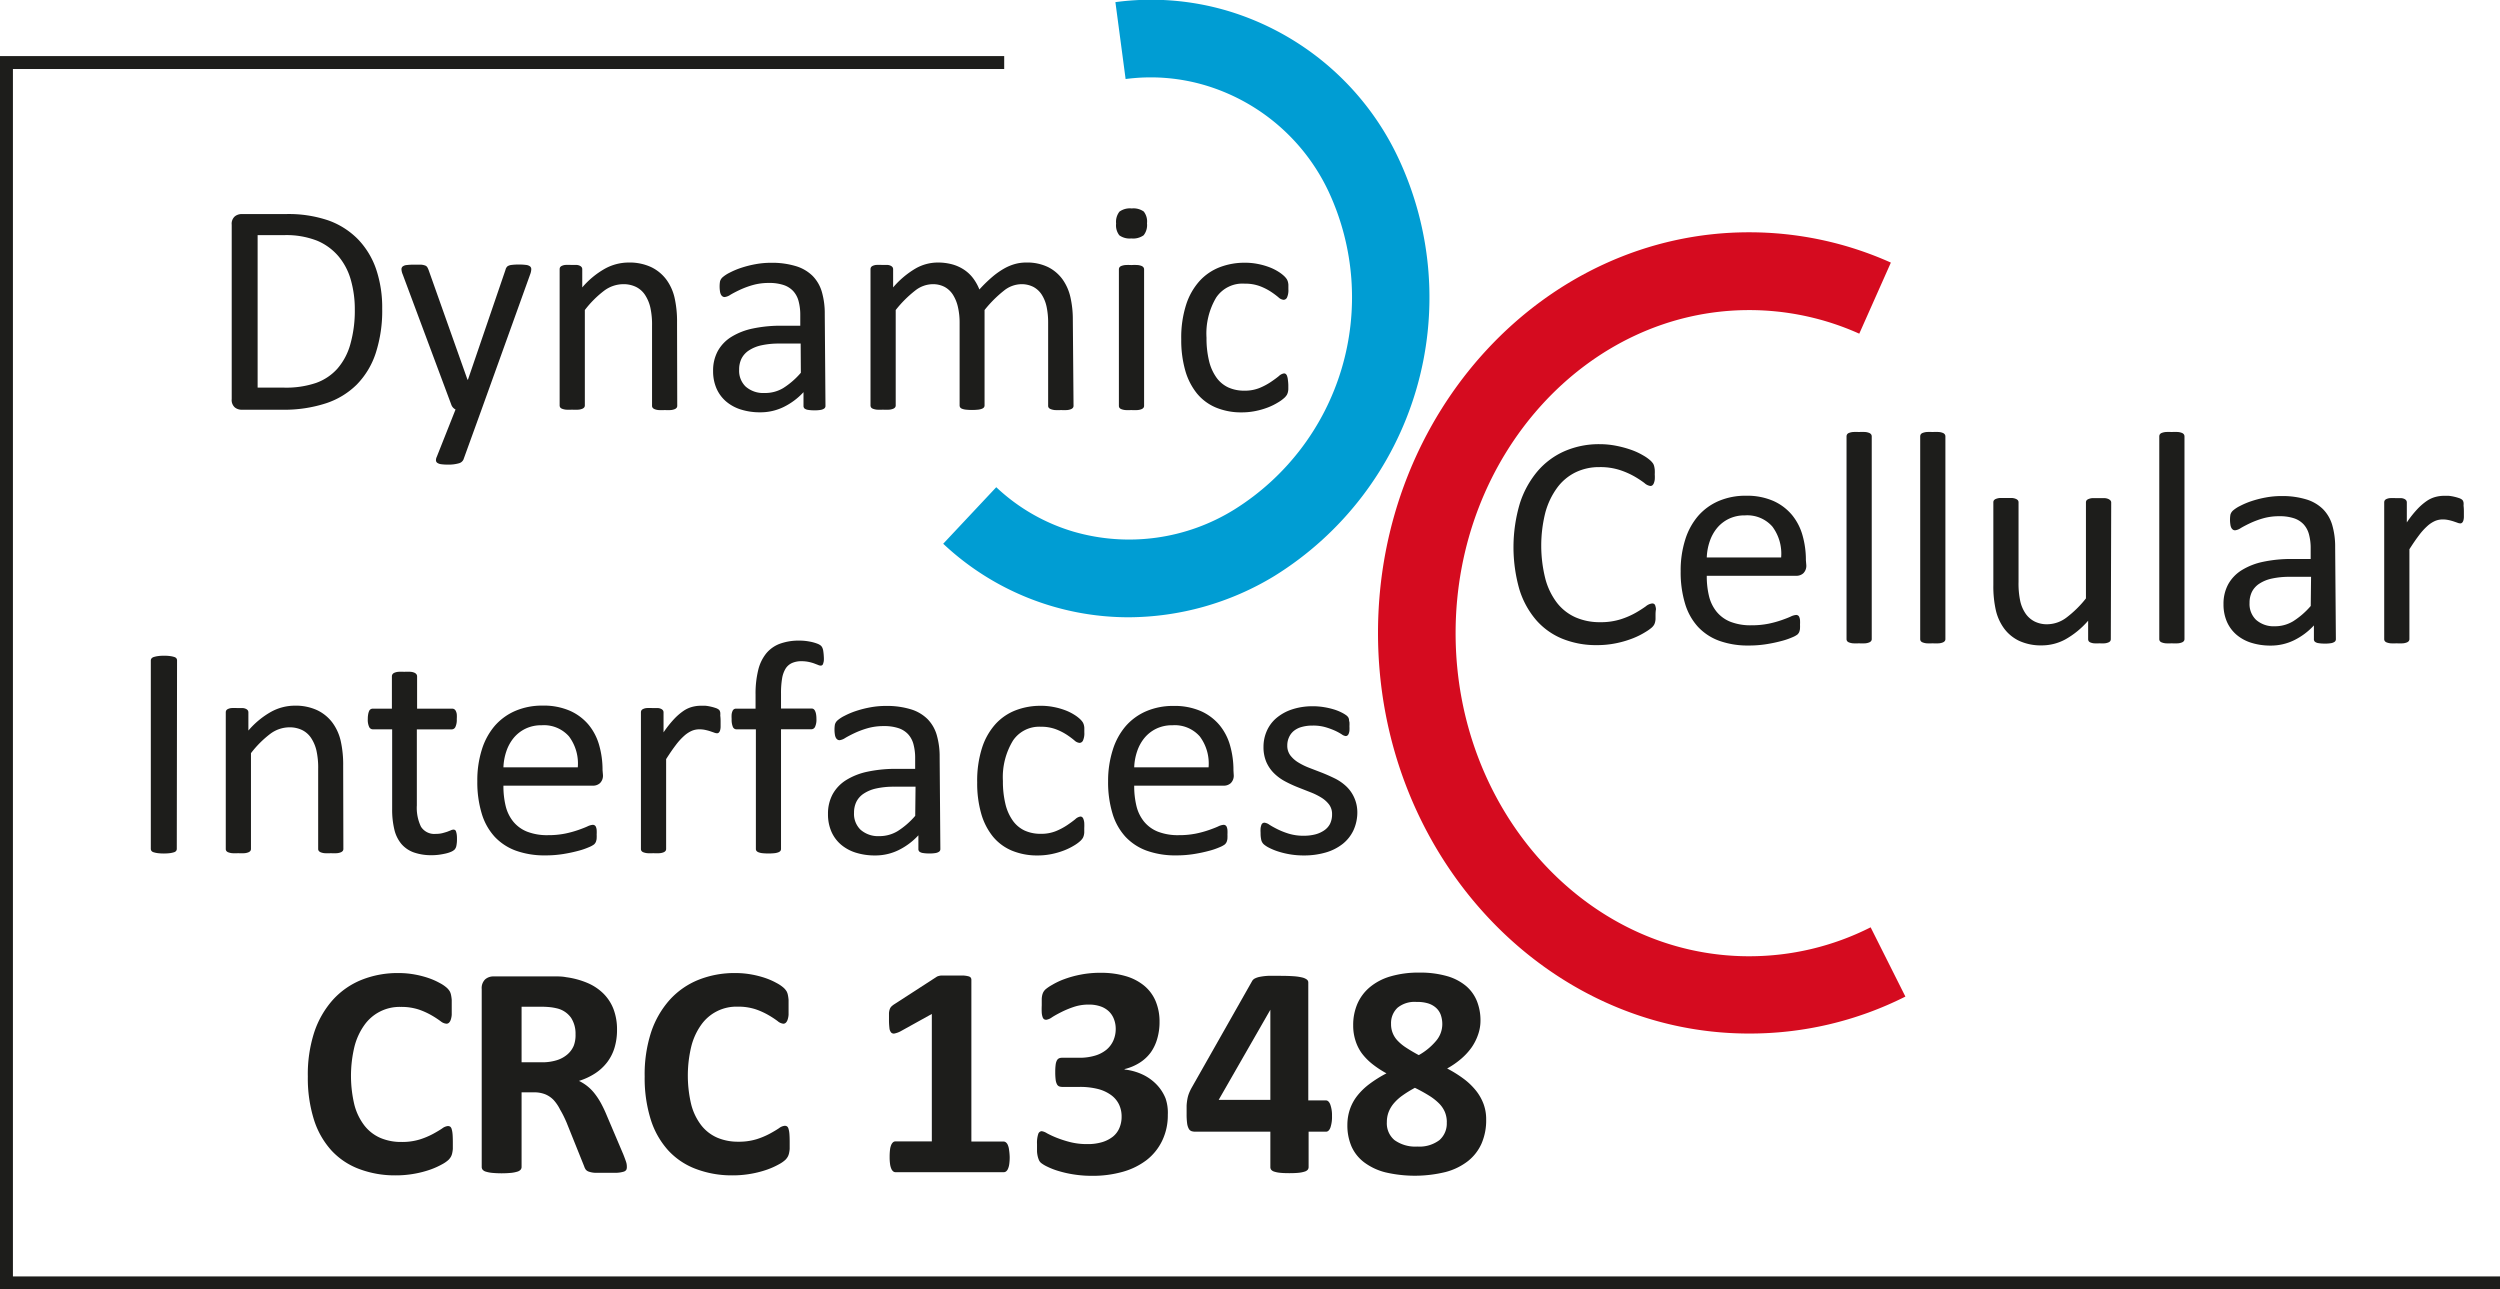 <?xml version="1.0" encoding="UTF-8"?>
<svg xmlns="http://www.w3.org/2000/svg" viewBox="0 0 386.9 199.54">
  <defs>
    <style>.cls-1{fill:#1d1d1b;}.cls-2{fill:#009dd3;}.cls-3{fill:#d50b1f;}</style>
  </defs>
  <title>Logo_CRC-1348</title>
  <g id="Ebene_6" data-name="Ebene 6">
    <path class="cls-1" d="M166.94,159.7a21.24,21.24,0,0,1-1,6.88,12.49,12.49,0,0,1-2.94,4.88,12.15,12.15,0,0,1-4.75,2.89,20.81,20.81,0,0,1-6.7,1h-6.42a1.66,1.66,0,0,1-1-.36,1.51,1.51,0,0,1-.48-1.28v-27a1.51,1.51,0,0,1,.48-1.28,1.66,1.66,0,0,1,1-.36H152a19.05,19.05,0,0,1,6.66,1,12.14,12.14,0,0,1,4.56,2.93,12.52,12.52,0,0,1,2.79,4.63A18.56,18.56,0,0,1,166.94,159.7Zm-4.24.16a16.53,16.53,0,0,0-.61-4.58,9.84,9.84,0,0,0-1.91-3.67,8.83,8.83,0,0,0-3.29-2.41,13,13,0,0,0-5.13-.87h-4.1v23.6h4.15a14.39,14.39,0,0,0,4.9-.73A8.08,8.08,0,0,0,160,169a9.69,9.69,0,0,0,2-3.76A19,19,0,0,0,162.7,159.86Z" transform="translate(-107.79 -111.94)"></path>
    <path class="cls-1" d="M182.32,175.31l-2.81,7.76a1.07,1.07,0,0,1-.71.57,5.69,5.69,0,0,1-1.75.2,6.63,6.63,0,0,1-1-.06,1.37,1.37,0,0,1-.57-.2.5.5,0,0,1-.22-.37,1.17,1.17,0,0,1,.12-.56l2.91-7.34a1.3,1.3,0,0,1-.66-.75l-7.52-20.16a2.35,2.35,0,0,1-.19-.77.56.56,0,0,1,.19-.45,1.17,1.17,0,0,1,.61-.22,8.55,8.55,0,0,1,1.13-.06q.7,0,1.1,0a2.29,2.29,0,0,1,.63.13.67.67,0,0,1,.34.27,3.18,3.18,0,0,1,.22.48l6,16.92h.07l5.81-17a1,1,0,0,1,.34-.57,1.54,1.54,0,0,1,.6-.19,8.46,8.46,0,0,1,1.15-.06,8.1,8.1,0,0,1,1.08.06,1.25,1.25,0,0,1,.62.22.55.55,0,0,1,.2.45,2.31,2.31,0,0,1-.14.7Z" transform="translate(-107.79 -111.94)"></path>
    <path class="cls-1" d="M212.6,174.72a.52.52,0,0,1-.09.32.74.74,0,0,1-.3.22,2.14,2.14,0,0,1-.59.14,7.77,7.77,0,0,1-.94,0,8,8,0,0,1-1,0,2.14,2.14,0,0,1-.59-.14.74.74,0,0,1-.3-.22.52.52,0,0,1-.09-.32V162.37a12.14,12.14,0,0,0-.28-2.91,6,6,0,0,0-.82-1.9,3.56,3.56,0,0,0-1.39-1.22,4.42,4.42,0,0,0-2-.42,5,5,0,0,0-2.91,1,15.74,15.74,0,0,0-3,3v14.74a.52.52,0,0,1-.09.32.74.74,0,0,1-.3.22,2.14,2.14,0,0,1-.59.14,8,8,0,0,1-1,0,7.77,7.77,0,0,1-.94,0,2.32,2.32,0,0,1-.6-.14.64.64,0,0,1-.3-.22.58.58,0,0,1-.08-.32V153.63a.65.65,0,0,1,.07-.32.62.62,0,0,1,.28-.23,1.59,1.59,0,0,1,.54-.14,8.5,8.5,0,0,1,.87,0q.52,0,.86,0a1.38,1.38,0,0,1,.53.14.74.74,0,0,1,.27.23.58.58,0,0,1,.08.32v2.79a13,13,0,0,1,3.55-2.92,7.64,7.64,0,0,1,3.57-.93,7.94,7.94,0,0,1,3.55.71,6.39,6.39,0,0,1,2.33,1.91,7.61,7.61,0,0,1,1.28,2.8,16.67,16.67,0,0,1,.39,3.86Z" transform="translate(-107.79 -111.94)"></path>
    <path class="cls-1" d="M235.54,174.74a.49.49,0,0,1-.19.42,1.32,1.32,0,0,1-.52.21,4.91,4.91,0,0,1-1,.07,5.34,5.34,0,0,1-1-.07,1.15,1.15,0,0,1-.53-.21.53.53,0,0,1-.16-.42v-2.11a10.41,10.41,0,0,1-3.08,2.3,8.17,8.17,0,0,1-3.6.82,9.8,9.8,0,0,1-3-.43,6.52,6.52,0,0,1-2.3-1.25,5.62,5.62,0,0,1-1.48-2,6.67,6.67,0,0,1-.53-2.72,6.29,6.29,0,0,1,.73-3.09,6,6,0,0,1,2.09-2.18,10.25,10.25,0,0,1,3.33-1.3,20.67,20.67,0,0,1,4.43-.43h2.91v-1.64a8.16,8.16,0,0,0-.26-2.16,3.69,3.69,0,0,0-.83-1.56,3.57,3.57,0,0,0-1.49-.94,6.94,6.94,0,0,0-2.25-.32,9,9,0,0,0-2.57.34,13.72,13.72,0,0,0-2,.75q-.86.41-1.43.75a2,2,0,0,1-.86.34.58.58,0,0,1-.33-.09.8.8,0,0,1-.25-.28,1.45,1.45,0,0,1-.15-.48,4.9,4.9,0,0,1,0-1.57,1.34,1.34,0,0,1,.4-.64,5.1,5.1,0,0,1,1.09-.71,12,12,0,0,1,1.78-.75,16.17,16.17,0,0,1,2.2-.56,13.15,13.15,0,0,1,2.41-.22,12.66,12.66,0,0,1,3.87.52,6.26,6.26,0,0,1,2.58,1.51,5.86,5.86,0,0,1,1.43,2.47,12,12,0,0,1,.45,3.45Zm-3.84-9.63h-3.3a12.46,12.46,0,0,0-2.77.27,5.7,5.7,0,0,0-1.95.8,3.3,3.3,0,0,0-1.14,1.27,3.8,3.8,0,0,0-.36,1.7,3.4,3.4,0,0,0,1,2.61,4.11,4.11,0,0,0,2.92,1A5.43,5.43,0,0,0,229,172a12.17,12.17,0,0,0,2.73-2.37Z" transform="translate(-107.79 -111.94)"></path>
    <path class="cls-1" d="M273.93,174.72a.52.52,0,0,1-.09.32.74.74,0,0,1-.3.22,2.14,2.14,0,0,1-.59.14,7.77,7.77,0,0,1-.94,0,8,8,0,0,1-1,0,2.32,2.32,0,0,1-.6-.14.73.73,0,0,1-.32-.22.52.52,0,0,1-.09-.32V161.9a11.73,11.73,0,0,0-.23-2.44,5.61,5.61,0,0,0-.75-1.9,3.5,3.5,0,0,0-1.31-1.22,4,4,0,0,0-1.87-.42,4.41,4.41,0,0,0-2.68,1,18.53,18.53,0,0,0-3,3v14.74a.52.52,0,0,1-.09.32.73.73,0,0,1-.32.22,2.32,2.32,0,0,1-.6.14,9.28,9.28,0,0,1-1.86,0,2.35,2.35,0,0,1-.61-.14.64.64,0,0,1-.3-.22.58.58,0,0,1-.08-.32V161.9a10.71,10.71,0,0,0-.26-2.44,6,6,0,0,0-.77-1.9,3.53,3.53,0,0,0-1.3-1.22,3.88,3.88,0,0,0-1.86-.42,4.46,4.46,0,0,0-2.7,1,17.61,17.61,0,0,0-3,3v14.74a.52.52,0,0,1-.09.32.74.74,0,0,1-.3.22,2.14,2.14,0,0,1-.59.14,8,8,0,0,1-1,0,7.77,7.77,0,0,1-.94,0,2.32,2.32,0,0,1-.6-.14.64.64,0,0,1-.3-.22.58.58,0,0,1-.08-.32V153.63a.65.65,0,0,1,.07-.32.62.62,0,0,1,.28-.23,1.59,1.59,0,0,1,.54-.14,8.5,8.5,0,0,1,.87,0q.52,0,.86,0a1.38,1.38,0,0,1,.53.14.74.74,0,0,1,.27.23.58.58,0,0,1,.08.32v2.79a13.7,13.7,0,0,1,3.46-2.92,6.94,6.94,0,0,1,3.39-.93,8.4,8.4,0,0,1,2.36.3,6.33,6.33,0,0,1,1.84.86,5.71,5.71,0,0,1,1.36,1.31,7.59,7.59,0,0,1,.94,1.7,21.76,21.76,0,0,1,2-1.95,12,12,0,0,1,1.83-1.29,7.47,7.47,0,0,1,1.71-.71,6.46,6.46,0,0,1,1.68-.22,7.4,7.4,0,0,1,3.42.71,6.2,6.2,0,0,1,2.24,1.91,7.66,7.66,0,0,1,1.22,2.8,15.31,15.31,0,0,1,.36,3.39Z" transform="translate(-107.79 -111.94)"></path>
    <path class="cls-1" d="M285.3,146.5a2.55,2.55,0,0,1-.52,1.85,2.77,2.77,0,0,1-1.9.49,2.73,2.73,0,0,1-1.86-.48,2.5,2.5,0,0,1-.5-1.82,2.55,2.55,0,0,1,.52-1.85,2.77,2.77,0,0,1,1.9-.49,2.73,2.73,0,0,1,1.86.48A2.5,2.5,0,0,1,285.3,146.5Zm-.45,28.22a.52.52,0,0,1-.09.32.74.74,0,0,1-.3.22,2.14,2.14,0,0,1-.59.14,8,8,0,0,1-1,0,7.77,7.77,0,0,1-.94,0,2.32,2.32,0,0,1-.6-.14.64.64,0,0,1-.3-.22.58.58,0,0,1-.08-.32V153.63a.59.59,0,0,1,.08-.3.61.61,0,0,1,.3-.23,2.32,2.32,0,0,1,.6-.14,7.77,7.77,0,0,1,.94,0,8,8,0,0,1,1,0,2.14,2.14,0,0,1,.59.14.69.69,0,0,1,.3.23.54.54,0,0,1,.09.3Z" transform="translate(-107.79 -111.94)"></path>
    <path class="cls-1" d="M307.17,171.51q0,.4,0,.69a2.47,2.47,0,0,1-.08.49,1.83,1.83,0,0,1-.14.35,2.3,2.3,0,0,1-.37.45,5.78,5.78,0,0,1-1,.73A9.61,9.61,0,0,1,304,175a11.91,11.91,0,0,1-1.91.55,10.62,10.62,0,0,1-2.13.21,10.19,10.19,0,0,1-4-.75,7.61,7.61,0,0,1-2.94-2.19,10,10,0,0,1-1.8-3.54,17.09,17.09,0,0,1-.62-4.84,16.69,16.69,0,0,1,.76-5.36,10.1,10.1,0,0,1,2.09-3.67,8.24,8.24,0,0,1,3.12-2.12,10.69,10.69,0,0,1,3.88-.69,10.08,10.08,0,0,1,2,.19,10.69,10.69,0,0,1,1.75.49,7.74,7.74,0,0,1,1.42.7,5.64,5.64,0,0,1,.9.68,3,3,0,0,1,.39.45,1.61,1.61,0,0,1,.18.39,2.31,2.31,0,0,1,.09.5q0,.28,0,.7a2.75,2.75,0,0,1-.21,1.28.61.61,0,0,1-.52.36,1.34,1.34,0,0,1-.81-.39,12.9,12.9,0,0,0-1.16-.86,8.82,8.82,0,0,0-1.7-.86,6.5,6.5,0,0,0-2.36-.39A4.89,4.89,0,0,0,296,158a10.88,10.88,0,0,0-1.49,6.22,14.73,14.73,0,0,0,.39,3.57,7.39,7.39,0,0,0,1.14,2.57,4.69,4.69,0,0,0,1.84,1.54,5.89,5.89,0,0,0,2.5.5,6,6,0,0,0,2.34-.42,9.83,9.83,0,0,0,1.75-.93q.74-.5,1.24-.91a1.47,1.47,0,0,1,.79-.41.44.44,0,0,1,.28.09.71.71,0,0,1,.2.32,2.35,2.35,0,0,1,.12.56A8,8,0,0,1,307.17,171.51Z" transform="translate(-107.79 -111.94)"></path>
    <path class="cls-1" d="M135.15,243.28a.58.58,0,0,1-.09.33.63.63,0,0,1-.33.22,3.55,3.55,0,0,1-.62.14,8,8,0,0,1-1.93,0,3.55,3.55,0,0,1-.63-.14.63.63,0,0,1-.33-.22.58.58,0,0,1-.09-.33V214.17a.53.53,0,0,1,.11-.33.7.7,0,0,1,.35-.22,3.9,3.9,0,0,1,.63-.14,6.29,6.29,0,0,1,.93-.06,6.68,6.68,0,0,1,1,.06,3.55,3.55,0,0,1,.62.14.63.63,0,0,1,.33.22.58.58,0,0,1,.09.33Z" transform="translate(-107.79 -111.94)"></path>
    <path class="cls-1" d="M160.93,243.3a.52.52,0,0,1-.09.32.74.74,0,0,1-.3.22,2.14,2.14,0,0,1-.59.14,7.77,7.77,0,0,1-.94,0,8,8,0,0,1-1,0,2.14,2.14,0,0,1-.59-.14.74.74,0,0,1-.3-.22.52.52,0,0,1-.09-.32V230.95a12.14,12.14,0,0,0-.28-2.91,6,6,0,0,0-.82-1.9,3.56,3.56,0,0,0-1.39-1.22,4.42,4.42,0,0,0-2-.42,5,5,0,0,0-2.91,1,15.74,15.74,0,0,0-3,3V243.3a.52.52,0,0,1-.09.32.74.74,0,0,1-.3.22,2.14,2.14,0,0,1-.59.14,8,8,0,0,1-1,0,7.77,7.77,0,0,1-.94,0,2.32,2.32,0,0,1-.6-.14.64.64,0,0,1-.3-.22.58.58,0,0,1-.08-.32V222.21a.65.65,0,0,1,.07-.32.62.62,0,0,1,.28-.23,1.59,1.59,0,0,1,.54-.14,8.5,8.5,0,0,1,.87,0q.52,0,.86,0a1.38,1.38,0,0,1,.53.14.74.74,0,0,1,.27.23.58.58,0,0,1,.08.32V225a13,13,0,0,1,3.55-2.92,7.64,7.64,0,0,1,3.57-.93,7.94,7.94,0,0,1,3.55.71,6.39,6.39,0,0,1,2.33,1.91,7.61,7.61,0,0,1,1.28,2.8,16.67,16.67,0,0,1,.39,3.86Z" transform="translate(-107.79 -111.94)"></path>
    <path class="cls-1" d="M178.51,241.75a4.91,4.91,0,0,1-.09,1.08,1.21,1.21,0,0,1-.28.59,1.84,1.84,0,0,1-.56.35,4.59,4.59,0,0,1-.86.27q-.48.11-1,.18a8.33,8.33,0,0,1-1.08.07,8.12,8.12,0,0,1-2.81-.43,4.55,4.55,0,0,1-1.92-1.31,5.41,5.41,0,0,1-1.09-2.23,13.1,13.1,0,0,1-.34-3.18V224.81h-3a.63.63,0,0,1-.56-.37,2.62,2.62,0,0,1-.21-1.22,4.05,4.05,0,0,1,.06-.75,2.15,2.15,0,0,1,.15-.5.59.59,0,0,1,.25-.28.71.71,0,0,1,.34-.08h2.93v-5a.59.59,0,0,1,.08-.3.67.67,0,0,1,.3-.25,2,2,0,0,1,.6-.15,7.77,7.77,0,0,1,.94,0,8,8,0,0,1,1,0,1.86,1.86,0,0,1,.59.15.77.77,0,0,1,.3.25.54.54,0,0,1,.09.3v5h5.41a.64.64,0,0,1,.33.08.68.68,0,0,1,.25.28,1.6,1.6,0,0,1,.15.5,5,5,0,0,1,0,.75,2.62,2.62,0,0,1-.21,1.22.63.63,0,0,1-.56.38h-5.41v11.77a6.7,6.7,0,0,0,.64,3.29,2.44,2.44,0,0,0,2.31,1.11,4,4,0,0,0,1-.11q.42-.11.75-.22l.56-.22a1,1,0,0,1,.42-.11.45.45,0,0,1,.22.06.39.39,0,0,1,.16.22,2.69,2.69,0,0,1,.11.45A4.39,4.39,0,0,1,178.51,241.75Z" transform="translate(-107.79 -111.94)"></path>
    <path class="cls-1" d="M201.1,231.84a1.62,1.62,0,0,1-.46,1.3,1.58,1.58,0,0,1-1,.39H185.7a13,13,0,0,0,.35,3.16,6.1,6.1,0,0,0,1.18,2.41,5.3,5.3,0,0,0,2.14,1.55,8.54,8.54,0,0,0,3.23.54,13.2,13.2,0,0,0,2.68-.25,15.91,15.91,0,0,0,2-.55q.86-.3,1.41-.55a2.32,2.32,0,0,1,.84-.25.54.54,0,0,1,.29.08.53.53,0,0,1,.2.25,1.72,1.72,0,0,1,.11.46,6.12,6.12,0,0,1,0,.71,5.12,5.12,0,0,1,0,.53q0,.22-.06.4a1,1,0,0,1-.12.32,1.33,1.33,0,0,1-.21.27,3.45,3.45,0,0,1-.76.42,11.1,11.1,0,0,1-1.64.57,22.86,22.86,0,0,1-2.33.5,17,17,0,0,1-2.82.22,13.07,13.07,0,0,1-4.56-.73,8.46,8.46,0,0,1-3.29-2.16,9.22,9.22,0,0,1-2-3.59,16.72,16.72,0,0,1-.68-5,15.8,15.8,0,0,1,.7-4.89,10.35,10.35,0,0,1,2-3.68,8.86,8.86,0,0,1,3.2-2.32,10.49,10.49,0,0,1,4.2-.81,10.14,10.14,0,0,1,4.23.8,8,8,0,0,1,2.87,2.14,8.62,8.62,0,0,1,1.65,3.16,13.85,13.85,0,0,1,.53,3.88Zm-3.89-1.15a7,7,0,0,0-1.36-4.78,5.16,5.16,0,0,0-4.23-1.73,5.6,5.6,0,0,0-2.52.54,5.46,5.46,0,0,0-1.82,1.43,6.54,6.54,0,0,0-1.13,2.07,8.65,8.65,0,0,0-.45,2.47Z" transform="translate(-107.79 -111.94)"></path>
    <path class="cls-1" d="M219.31,223.59q0,.52,0,.87a2.15,2.15,0,0,1-.09.55.8.8,0,0,1-.18.3.4.4,0,0,1-.29.11,1.3,1.3,0,0,1-.46-.11l-.61-.21q-.34-.11-.76-.2a4.21,4.21,0,0,0-.91-.09,3,3,0,0,0-1.15.23,4.48,4.48,0,0,0-1.18.77,9.63,9.63,0,0,0-1.3,1.43q-.68.89-1.5,2.18V243.3a.52.52,0,0,1-.09.32.74.74,0,0,1-.3.22,2.14,2.14,0,0,1-.59.14,8,8,0,0,1-1,0,7.77,7.77,0,0,1-.94,0,2.32,2.32,0,0,1-.6-.14.64.64,0,0,1-.3-.22.58.58,0,0,1-.08-.32V222.21a.65.65,0,0,1,.07-.32.62.62,0,0,1,.28-.23,1.59,1.59,0,0,1,.54-.14,8.5,8.5,0,0,1,.87,0q.52,0,.86,0a1.38,1.38,0,0,1,.53.14.74.74,0,0,1,.27.23.58.58,0,0,1,.08.32v3.07a16.54,16.54,0,0,1,1.63-2.06,9,9,0,0,1,1.44-1.25,4.46,4.46,0,0,1,1.35-.63,5.27,5.27,0,0,1,1.35-.18q.3,0,.69,0a6.41,6.41,0,0,1,.81.13,7,7,0,0,1,.76.21,1.6,1.6,0,0,1,.48.23.66.66,0,0,1,.19.22,1.4,1.4,0,0,1,.08.27,3,3,0,0,1,0,.48Q219.31,223.05,219.31,223.59Z" transform="translate(-107.79 -111.94)"></path>
    <path class="cls-1" d="M235.28,213.53a4.35,4.35,0,0,1,0,.71,2.71,2.71,0,0,1-.11.43.42.42,0,0,1-.15.22.43.43,0,0,1-.23.06,1.09,1.09,0,0,1-.41-.11l-.6-.23a6.47,6.47,0,0,0-.83-.23,5.23,5.23,0,0,0-1.11-.11,3.51,3.51,0,0,0-1.48.28,2.27,2.27,0,0,0-1,.88,4.27,4.27,0,0,0-.54,1.55,13.82,13.82,0,0,0-.16,2.31v2.3h4.71a.58.58,0,0,1,.32.08.72.72,0,0,1,.23.28,1.82,1.82,0,0,1,.16.5,4.05,4.05,0,0,1,.06.75,2.62,2.62,0,0,1-.21,1.22.63.63,0,0,1-.56.38h-4.71V243.3a.52.52,0,0,1-.09.32.73.73,0,0,1-.32.22,2.32,2.32,0,0,1-.6.14,9.4,9.4,0,0,1-1.87,0,2.32,2.32,0,0,1-.6-.14.73.73,0,0,1-.32-.22.52.52,0,0,1-.09-.32V224.81h-3a.6.6,0,0,1-.56-.37,2.9,2.9,0,0,1-.19-1.22,5,5,0,0,1,0-.75,1.86,1.86,0,0,1,.14-.5.61.61,0,0,1,.23-.28.64.64,0,0,1,.33-.08h3v-2.18a15.24,15.24,0,0,1,.41-3.79,6.52,6.52,0,0,1,1.25-2.59,5,5,0,0,1,2.12-1.49,8.55,8.55,0,0,1,3-.48,8.23,8.23,0,0,1,1.59.15,6.54,6.54,0,0,1,1.2.33,1.88,1.88,0,0,1,.56.32,1.12,1.12,0,0,1,.23.36,2,2,0,0,1,.13.54A7,7,0,0,1,235.28,213.53Z" transform="translate(-107.79 -111.94)"></path>
    <path class="cls-1" d="M253.32,243.32a.49.49,0,0,1-.19.42,1.32,1.32,0,0,1-.52.21,4.92,4.92,0,0,1-1,.07,5.34,5.34,0,0,1-1-.07,1.15,1.15,0,0,1-.53-.21.53.53,0,0,1-.16-.42v-2.11a10.41,10.41,0,0,1-3.08,2.3,8.17,8.17,0,0,1-3.6.82,9.8,9.8,0,0,1-3-.43,6.52,6.52,0,0,1-2.3-1.25,5.62,5.62,0,0,1-1.48-2,6.67,6.67,0,0,1-.53-2.72,6.29,6.29,0,0,1,.73-3.09,6,6,0,0,1,2.09-2.18,10.25,10.25,0,0,1,3.33-1.3,20.67,20.67,0,0,1,4.43-.43h2.91v-1.64a8.16,8.16,0,0,0-.26-2.16,3.69,3.69,0,0,0-.83-1.56,3.57,3.57,0,0,0-1.49-.94,6.94,6.94,0,0,0-2.25-.32,9,9,0,0,0-2.57.34,13.72,13.72,0,0,0-2,.75q-.86.41-1.43.75a2,2,0,0,1-.86.34.58.58,0,0,1-.33-.09.8.8,0,0,1-.25-.28,1.45,1.45,0,0,1-.15-.48,4.9,4.9,0,0,1,0-1.57,1.34,1.34,0,0,1,.4-.64,5.1,5.1,0,0,1,1.09-.71,12,12,0,0,1,1.78-.75,16.17,16.17,0,0,1,2.2-.56,13.15,13.15,0,0,1,2.41-.22,12.66,12.66,0,0,1,3.87.52,6.26,6.26,0,0,1,2.58,1.51,5.85,5.85,0,0,1,1.43,2.47,12,12,0,0,1,.45,3.45Zm-3.84-9.63h-3.3a12.46,12.46,0,0,0-2.77.27,5.7,5.7,0,0,0-1.95.8,3.3,3.3,0,0,0-1.14,1.27,3.8,3.8,0,0,0-.36,1.7,3.4,3.4,0,0,0,1,2.61,4.11,4.11,0,0,0,2.92,1,5.43,5.43,0,0,0,2.82-.77,12.17,12.17,0,0,0,2.73-2.37Z" transform="translate(-107.79 -111.94)"></path>
    <path class="cls-1" d="M275.59,240.09q0,.4,0,.69a2.47,2.47,0,0,1-.08.49,1.83,1.83,0,0,1-.14.35,2.3,2.3,0,0,1-.37.45,5.78,5.78,0,0,1-1,.73,9.61,9.61,0,0,1-1.58.77,11.91,11.91,0,0,1-1.91.55,10.62,10.62,0,0,1-2.13.21,10.19,10.19,0,0,1-4-.75,7.61,7.61,0,0,1-2.94-2.19,10,10,0,0,1-1.8-3.54,17.09,17.09,0,0,1-.62-4.84,16.69,16.69,0,0,1,.76-5.36,10.1,10.1,0,0,1,2.09-3.67,8.24,8.24,0,0,1,3.12-2.12,10.69,10.69,0,0,1,3.88-.69,10.08,10.08,0,0,1,2,.19,10.69,10.69,0,0,1,1.75.49,7.74,7.74,0,0,1,1.42.7,5.64,5.64,0,0,1,.9.68,3,3,0,0,1,.39.45,1.61,1.61,0,0,1,.18.39,2.31,2.31,0,0,1,.09.5q0,.28,0,.7a2.75,2.75,0,0,1-.21,1.28.61.61,0,0,1-.52.36,1.34,1.34,0,0,1-.81-.39,12.9,12.9,0,0,0-1.16-.86,8.82,8.82,0,0,0-1.7-.86,6.5,6.5,0,0,0-2.36-.39,4.89,4.89,0,0,0-4.28,2.14A10.88,10.88,0,0,0,263,232.8a14.73,14.73,0,0,0,.39,3.57,7.39,7.39,0,0,0,1.14,2.57,4.69,4.69,0,0,0,1.84,1.54,5.89,5.89,0,0,0,2.5.5,6,6,0,0,0,2.34-.42,9.83,9.83,0,0,0,1.75-.93q.74-.5,1.24-.91a1.47,1.47,0,0,1,.79-.41.44.44,0,0,1,.28.09.71.71,0,0,1,.2.32,2.35,2.35,0,0,1,.12.56A8,8,0,0,1,275.59,240.09Z" transform="translate(-107.79 -111.94)"></path>
    <path class="cls-1" d="M298.72,231.84a1.62,1.62,0,0,1-.46,1.3,1.58,1.58,0,0,1-1,.39H283.32a13,13,0,0,0,.35,3.16,6.1,6.1,0,0,0,1.18,2.41,5.29,5.29,0,0,0,2.14,1.55,8.54,8.54,0,0,0,3.23.54,13.2,13.2,0,0,0,2.68-.25,15.9,15.9,0,0,0,2-.55q.86-.3,1.41-.55a2.32,2.32,0,0,1,.84-.25.53.53,0,0,1,.29.08.52.52,0,0,1,.2.25,1.72,1.72,0,0,1,.11.46,6.14,6.14,0,0,1,0,.71,5.12,5.12,0,0,1,0,.53q0,.22-.06.4a1,1,0,0,1-.12.32,1.33,1.33,0,0,1-.21.27,3.45,3.45,0,0,1-.76.42,11.1,11.1,0,0,1-1.64.57,22.86,22.86,0,0,1-2.33.5,17,17,0,0,1-2.82.22,13.07,13.07,0,0,1-4.56-.73,8.46,8.46,0,0,1-3.29-2.16,9.22,9.22,0,0,1-2-3.59,16.72,16.72,0,0,1-.68-5A15.8,15.8,0,0,1,280,228a10.35,10.35,0,0,1,2-3.68,8.86,8.86,0,0,1,3.2-2.32,10.49,10.49,0,0,1,4.2-.81,10.14,10.14,0,0,1,4.23.8,8,8,0,0,1,2.87,2.14,8.62,8.62,0,0,1,1.65,3.16,13.85,13.85,0,0,1,.53,3.88Zm-3.89-1.15a7,7,0,0,0-1.36-4.78,5.16,5.16,0,0,0-4.23-1.73,5.6,5.6,0,0,0-2.52.54,5.46,5.46,0,0,0-1.82,1.43,6.53,6.53,0,0,0-1.13,2.07,8.63,8.63,0,0,0-.45,2.47Z" transform="translate(-107.79 -111.94)"></path>
    <path class="cls-1" d="M317.85,237.56a6.67,6.67,0,0,1-.6,2.88,5.87,5.87,0,0,1-1.7,2.13,7.67,7.67,0,0,1-2.62,1.31,11.91,11.91,0,0,1-3.35.45,12.85,12.85,0,0,1-4-.62,9.5,9.5,0,0,1-1.37-.56,4,4,0,0,1-.82-.53A1.35,1.35,0,0,1,303,242a4.46,4.46,0,0,1-.12-1.15,5,5,0,0,1,0-.75,2.54,2.54,0,0,1,.12-.49.52.52,0,0,1,.2-.27.53.53,0,0,1,.29-.08,1.67,1.67,0,0,1,.76.32q.5.32,1.24.69a11.45,11.45,0,0,0,1.75.69,7.75,7.75,0,0,0,2.32.32,7,7,0,0,0,1.78-.21,4.31,4.31,0,0,0,1.38-.62,2.76,2.76,0,0,0,.9-1,3.32,3.32,0,0,0,.32-1.5,2.43,2.43,0,0,0-.46-1.5,4.4,4.4,0,0,0-1.21-1.08,10,10,0,0,0-1.69-.83l-1.93-.76a19.94,19.94,0,0,1-1.95-.9,7.44,7.44,0,0,1-1.7-1.23,5.61,5.61,0,0,1-1.21-1.73,5.81,5.81,0,0,1-.46-2.41,6,6,0,0,1,.48-2.38,5.52,5.52,0,0,1,1.44-2,7.23,7.23,0,0,1,2.4-1.37,10,10,0,0,1,3.36-.52,10.25,10.25,0,0,1,1.69.14,11.58,11.58,0,0,1,1.52.35,7.33,7.33,0,0,1,1.16.46,5,5,0,0,1,.73.43,1.28,1.28,0,0,1,.33.33,1,1,0,0,1,.12.32q0,.18.07.43a4.79,4.79,0,0,1,0,.63,5.89,5.89,0,0,1,0,.69,1.73,1.73,0,0,1-.12.48.62.62,0,0,1-.2.27.44.44,0,0,1-.26.08,1.3,1.3,0,0,1-.61-.26,8.54,8.54,0,0,0-1-.55,11.39,11.39,0,0,0-1.49-.55,6.79,6.79,0,0,0-2-.26,6.11,6.11,0,0,0-1.73.22,3.33,3.33,0,0,0-1.23.63,2.68,2.68,0,0,0-.73,1,3,3,0,0,0-.25,1.22,2.48,2.48,0,0,0,.47,1.54,4.47,4.47,0,0,0,1.22,1.09,10.27,10.27,0,0,0,1.71.84l2,.77q1,.4,2,.89a7.36,7.36,0,0,1,1.72,1.2,5.4,5.4,0,0,1,1.21,1.69A5.53,5.53,0,0,1,317.85,237.56Z" transform="translate(-107.79 -111.94)"></path>
    <path class="cls-1" d="M364,207.11q0,.38,0,.66a2.69,2.69,0,0,1-.08.49,1.64,1.64,0,0,1-.15.38,2.05,2.05,0,0,1-.33.4,6.76,6.76,0,0,1-1,.71,11.77,11.77,0,0,1-1.86.94,15.5,15.5,0,0,1-2.55.77,14.71,14.71,0,0,1-3.15.32,13.83,13.83,0,0,1-5.33-1,10.77,10.77,0,0,1-4.05-2.91,13.26,13.26,0,0,1-2.58-4.75,23.82,23.82,0,0,1,.07-13.23,14.61,14.61,0,0,1,2.73-5,11.67,11.67,0,0,1,4.21-3.13,13.32,13.32,0,0,1,5.43-1.08,13.12,13.12,0,0,1,2.55.25,16.33,16.33,0,0,1,2.3.62,10.43,10.43,0,0,1,1.88.87,6.34,6.34,0,0,1,1.14.81,2.72,2.72,0,0,1,.41.48,1.6,1.6,0,0,1,.15.39,3.82,3.82,0,0,1,.09.53,6.45,6.45,0,0,1,0,.73,5.75,5.75,0,0,1,0,.8,2.21,2.21,0,0,1-.14.55.83.83,0,0,1-.22.33.49.49,0,0,1-.32.11,1.75,1.75,0,0,1-.92-.46,14.93,14.93,0,0,0-1.52-1,12.35,12.35,0,0,0-2.26-1,9.88,9.88,0,0,0-3.19-.46,8.31,8.31,0,0,0-3.69.81,7.78,7.78,0,0,0-2.84,2.38,11.66,11.66,0,0,0-1.83,3.83,21,21,0,0,0,0,10.27,10.59,10.59,0,0,0,1.79,3.7,7.49,7.49,0,0,0,2.86,2.25,9.28,9.28,0,0,0,3.84.76,10.17,10.17,0,0,0,3.17-.45,12.36,12.36,0,0,0,2.31-1,18.34,18.34,0,0,0,1.57-1,1.87,1.87,0,0,1,1-.45.54.54,0,0,1,.28.07.48.48,0,0,1,.19.27,2.45,2.45,0,0,1,.11.55Q364,206.57,364,207.11Z" transform="translate(-107.79 -111.94)"></path>
    <path class="cls-1" d="M387.33,199.36a1.62,1.62,0,0,1-.46,1.3,1.58,1.58,0,0,1-1,.39H371.93a13,13,0,0,0,.35,3.16,6.1,6.1,0,0,0,1.18,2.41,5.29,5.29,0,0,0,2.14,1.55,8.55,8.55,0,0,0,3.23.54,13.2,13.2,0,0,0,2.68-.25,15.92,15.92,0,0,0,2-.55q.86-.3,1.41-.55a2.32,2.32,0,0,1,.84-.25.53.53,0,0,1,.29.08.52.52,0,0,1,.2.25,1.72,1.72,0,0,1,.11.46,6.14,6.14,0,0,1,0,.71,5.12,5.12,0,0,1,0,.53q0,.22-.06.4a1,1,0,0,1-.12.32,1.33,1.33,0,0,1-.21.27,3.45,3.45,0,0,1-.76.42,11.1,11.1,0,0,1-1.64.57,22.86,22.86,0,0,1-2.33.5,17,17,0,0,1-2.82.22,13.07,13.07,0,0,1-4.56-.73,8.46,8.46,0,0,1-3.29-2.16,9.22,9.22,0,0,1-2-3.59,16.72,16.72,0,0,1-.68-5,15.8,15.8,0,0,1,.7-4.89,10.35,10.35,0,0,1,2-3.68,8.86,8.86,0,0,1,3.2-2.32,10.49,10.49,0,0,1,4.2-.81,10.14,10.14,0,0,1,4.23.8,8,8,0,0,1,2.87,2.14,8.62,8.62,0,0,1,1.65,3.16,13.85,13.85,0,0,1,.53,3.88Zm-3.89-1.15a7,7,0,0,0-1.36-4.78,5.16,5.16,0,0,0-4.23-1.73,5.6,5.6,0,0,0-2.52.54,5.45,5.45,0,0,0-1.82,1.43,6.55,6.55,0,0,0-1.13,2.07,8.63,8.63,0,0,0-.45,2.47Z" transform="translate(-107.79 -111.94)"></path>
    <path class="cls-1" d="M397.46,210.82a.52.52,0,0,1-.09.32.74.74,0,0,1-.3.22,2.14,2.14,0,0,1-.59.14,8,8,0,0,1-1,0,7.77,7.77,0,0,1-.94,0,2.32,2.32,0,0,1-.6-.14.64.64,0,0,1-.3-.22.58.58,0,0,1-.08-.32V179.5a.64.64,0,0,1,.08-.33.61.61,0,0,1,.3-.23,2.32,2.32,0,0,1,.6-.14,7.77,7.77,0,0,1,.94,0,8,8,0,0,1,1,0,2.14,2.14,0,0,1,.59.14.69.69,0,0,1,.3.23.58.58,0,0,1,.09.33Z" transform="translate(-107.79 -111.94)"></path>
    <path class="cls-1" d="M408.86,210.82a.52.52,0,0,1-.09.32.74.74,0,0,1-.3.22,2.14,2.14,0,0,1-.59.14,8,8,0,0,1-1,0,7.77,7.77,0,0,1-.94,0,2.32,2.32,0,0,1-.6-.14.64.64,0,0,1-.3-.22.58.58,0,0,1-.08-.32V179.5a.64.64,0,0,1,.08-.33.61.61,0,0,1,.3-.23,2.32,2.32,0,0,1,.6-.14,7.77,7.77,0,0,1,.94,0,8,8,0,0,1,1,0,2.14,2.14,0,0,1,.59.14.69.69,0,0,1,.3.23.58.58,0,0,1,.09.33Z" transform="translate(-107.79 -111.94)"></path>
    <path class="cls-1" d="M434.46,210.82a.58.58,0,0,1-.08.32.64.64,0,0,1-.29.22,2.08,2.08,0,0,1-.55.14,6.23,6.23,0,0,1-.83,0,6.67,6.67,0,0,1-.88,0,1.91,1.91,0,0,1-.54-.14.57.57,0,0,1-.27-.22.65.65,0,0,1-.07-.32V208a13.14,13.14,0,0,1-3.56,2.91,7.65,7.65,0,0,1-3.56.91,8.06,8.06,0,0,1-3.55-.7,6.24,6.24,0,0,1-2.33-1.91,7.72,7.72,0,0,1-1.28-2.81,16.91,16.91,0,0,1-.39-3.9v-12.8a.58.58,0,0,1,.08-.32.71.71,0,0,1,.32-.23,2,2,0,0,1,.61-.14q.38,0,.94,0t.94,0a1.82,1.82,0,0,1,.6.14.81.81,0,0,1,.32.23.52.52,0,0,1,.09.32V202a13.07,13.07,0,0,0,.27,3,5.54,5.54,0,0,0,.82,1.9,3.81,3.81,0,0,0,1.39,1.22,4.25,4.25,0,0,0,2,.43,5,5,0,0,0,2.89-1,16.45,16.45,0,0,0,3.06-3V189.72a.58.58,0,0,1,.08-.32.71.71,0,0,1,.32-.23,1.92,1.92,0,0,1,.6-.14q.36,0,.95,0t.94,0a1.69,1.69,0,0,1,.59.14,1,1,0,0,1,.32.23.48.48,0,0,1,.11.32Z" transform="translate(-107.79 -111.94)"></path>
    <path class="cls-1" d="M445.86,210.82a.52.52,0,0,1-.09.32.74.74,0,0,1-.3.22,2.14,2.14,0,0,1-.59.14,8,8,0,0,1-1,0,7.77,7.77,0,0,1-.94,0,2.32,2.32,0,0,1-.6-.14.64.64,0,0,1-.3-.22.58.58,0,0,1-.08-.32V179.5a.64.64,0,0,1,.08-.33.61.61,0,0,1,.3-.23,2.32,2.32,0,0,1,.6-.14,7.77,7.77,0,0,1,.94,0,8,8,0,0,1,1,0,2.14,2.14,0,0,1,.59.14.69.69,0,0,1,.3.23.58.58,0,0,1,.09.33Z" transform="translate(-107.79 -111.94)"></path>
    <path class="cls-1" d="M469.29,210.84a.49.49,0,0,1-.19.42,1.32,1.32,0,0,1-.52.21,4.92,4.92,0,0,1-1,.07,5.34,5.34,0,0,1-1-.07,1.15,1.15,0,0,1-.53-.21.53.53,0,0,1-.16-.42v-2.11a10.41,10.41,0,0,1-3.08,2.3,8.17,8.17,0,0,1-3.6.82,9.8,9.8,0,0,1-3-.43,6.52,6.52,0,0,1-2.3-1.25,5.62,5.62,0,0,1-1.48-2,6.67,6.67,0,0,1-.53-2.72,6.29,6.29,0,0,1,.73-3.09,6,6,0,0,1,2.09-2.18,10.25,10.25,0,0,1,3.33-1.3,20.67,20.67,0,0,1,4.43-.43h2.91v-1.64a8.16,8.16,0,0,0-.26-2.16,3.69,3.69,0,0,0-.83-1.56,3.57,3.57,0,0,0-1.49-.94,6.94,6.94,0,0,0-2.25-.32,9,9,0,0,0-2.57.34,13.72,13.72,0,0,0-2,.75q-.86.41-1.43.75a2,2,0,0,1-.86.34.58.58,0,0,1-.33-.09.8.8,0,0,1-.25-.28,1.45,1.45,0,0,1-.15-.48,4.9,4.9,0,0,1,0-1.57,1.34,1.34,0,0,1,.4-.64,5.1,5.1,0,0,1,1.09-.71,12,12,0,0,1,1.78-.75,16.17,16.17,0,0,1,2.2-.56,13.15,13.15,0,0,1,2.41-.22,12.66,12.66,0,0,1,3.87.52,6.26,6.26,0,0,1,2.58,1.51,5.85,5.85,0,0,1,1.43,2.47,12,12,0,0,1,.45,3.45Zm-3.84-9.63h-3.3a12.46,12.46,0,0,0-2.77.27,5.7,5.7,0,0,0-1.95.8,3.3,3.3,0,0,0-1.14,1.27,3.8,3.8,0,0,0-.36,1.7,3.4,3.4,0,0,0,1,2.61,4.11,4.11,0,0,0,2.92,1,5.43,5.43,0,0,0,2.82-.77,12.17,12.17,0,0,0,2.73-2.37Z" transform="translate(-107.79 -111.94)"></path>
    <path class="cls-1" d="M489.1,191.11q0,.52,0,.87a2.15,2.15,0,0,1-.09.55.8.8,0,0,1-.18.3.4.4,0,0,1-.29.11,1.3,1.3,0,0,1-.46-.11l-.61-.21q-.34-.11-.76-.2a4.21,4.21,0,0,0-.91-.09,3,3,0,0,0-1.15.23,4.48,4.48,0,0,0-1.18.77,9.63,9.63,0,0,0-1.3,1.43q-.68.89-1.5,2.18v13.88a.52.52,0,0,1-.09.32.74.74,0,0,1-.3.22,2.14,2.14,0,0,1-.59.14,8,8,0,0,1-1,0,7.77,7.77,0,0,1-.94,0,2.32,2.32,0,0,1-.6-.14.64.64,0,0,1-.3-.22.58.58,0,0,1-.08-.32V189.72a.65.65,0,0,1,.07-.32.62.62,0,0,1,.28-.23,1.59,1.59,0,0,1,.54-.14,8.5,8.5,0,0,1,.87,0q.52,0,.86,0a1.38,1.38,0,0,1,.53.14.74.74,0,0,1,.27.23.58.58,0,0,1,.08.32v3.07a16.54,16.54,0,0,1,1.63-2.06,9,9,0,0,1,1.44-1.25,4.46,4.46,0,0,1,1.35-.63,5.27,5.27,0,0,1,1.35-.18q.3,0,.69,0a6.41,6.41,0,0,1,.81.13,7,7,0,0,1,.76.21,1.6,1.6,0,0,1,.48.23.66.66,0,0,1,.19.22,1.4,1.4,0,0,1,.08.27,3,3,0,0,1,0,.48Q489.1,190.57,489.1,191.11Z" transform="translate(-107.79 -111.94)"></path>
    <path class="cls-2" d="M282.44,207.47a41.9,41.9,0,0,1-28.68-11.38l8.21-8.75a29.68,29.68,0,0,0,12,6.89,30.86,30.86,0,0,0,24.85-3.44,38.72,38.72,0,0,0,14.59-49.19,30.86,30.86,0,0,0-19-16.43,29.67,29.67,0,0,0-12.42-1l-1.58-11.9a41.61,41.61,0,0,1,17.41,1.36,42.72,42.72,0,0,1,26.33,22.67A50.72,50.72,0,0,1,305,201.09,43.71,43.71,0,0,1,282.44,207.47Z" transform="translate(-107.79 -111.94)"></path>
    <path class="cls-3" d="M378.47,271.89c-31.66,0-57.42-27.82-57.42-62s25.76-62,57.42-62a53.46,53.46,0,0,1,21.95,4.69l-4.89,11a41.54,41.54,0,0,0-17.05-3.65c-25,0-45.42,22.44-45.42,50s20.37,50,45.42,50a41.55,41.55,0,0,0,18.81-4.48l5.38,10.72A53.45,53.45,0,0,1,378.47,271.89Z" transform="translate(-107.79 -111.94)"></path>
    <path class="cls-1" d="M177.87,288.76q0,.59,0,1a4.82,4.82,0,0,1-.11.7,2,2,0,0,1-.19.5,2.46,2.46,0,0,1-.37.48,4.76,4.76,0,0,1-1,.69,11.72,11.72,0,0,1-1.8.81,15.68,15.68,0,0,1-2.44.64,16.05,16.05,0,0,1-3,.26,15.62,15.62,0,0,1-5.62-1,11.11,11.11,0,0,1-4.27-2.87,12.83,12.83,0,0,1-2.7-4.77,21.39,21.39,0,0,1-.94-6.66,21.08,21.08,0,0,1,1-6.87,14.3,14.3,0,0,1,2.88-5,12.07,12.07,0,0,1,4.44-3.09,15,15,0,0,1,5.71-1.05,13.74,13.74,0,0,1,2.44.21,14.88,14.88,0,0,1,2.17.55,10.86,10.86,0,0,1,1.79.79,5.37,5.37,0,0,1,1.11.76,2.63,2.63,0,0,1,.43.53,2,2,0,0,1,.19.54,6,6,0,0,1,.11.77q0,.45,0,1.1t0,1.2a3.08,3.08,0,0,1-.16.8,1.09,1.09,0,0,1-.28.45.56.56,0,0,1-.37.14A1.62,1.62,0,0,1,176,270a14.51,14.51,0,0,0-1.39-.91,11.35,11.35,0,0,0-2-.91,8.65,8.65,0,0,0-2.82-.41,6.67,6.67,0,0,0-5.64,2.85,9.9,9.9,0,0,0-1.51,3.32,19.31,19.31,0,0,0,0,9,8.93,8.93,0,0,0,1.57,3.22,6.35,6.35,0,0,0,2.46,1.89,8.13,8.13,0,0,0,3.25.62,9.25,9.25,0,0,0,2.84-.39,11.93,11.93,0,0,0,2.05-.86q.86-.47,1.41-.84a1.74,1.74,0,0,1,.86-.37.67.67,0,0,1,.38.09.7.7,0,0,1,.23.38,3.67,3.67,0,0,1,.14.79Q177.87,287.92,177.87,288.76Z" transform="translate(-107.79 -111.94)"></path>
    <path class="cls-1" d="M204.8,292.56a.91.91,0,0,1-.09.43.75.75,0,0,1-.45.29,4.42,4.42,0,0,1-1,.16q-.68,0-1.85,0-1,0-1.57,0a3.48,3.48,0,0,1-.93-.18,1,1,0,0,1-.48-.33,1.84,1.84,0,0,1-.23-.48l-2.72-6.77q-.49-1.15-1-2a6.5,6.5,0,0,0-1-1.49,3.81,3.81,0,0,0-1.32-.9,4.58,4.58,0,0,0-1.73-.3h-1.92v11.55a.65.65,0,0,1-.15.42,1.07,1.07,0,0,1-.5.3,4.92,4.92,0,0,1-.94.19,15.91,15.91,0,0,1-3,0,4.94,4.94,0,0,1-.95-.19,1,1,0,0,1-.49-.3.69.69,0,0,1-.14-.42V265a1.87,1.87,0,0,1,.53-1.49,1.92,1.92,0,0,1,1.3-.46H192q1.2,0,2,0t1.41.12a12.78,12.78,0,0,1,3.29.89,7.89,7.89,0,0,1,2.48,1.65,6.88,6.88,0,0,1,1.56,2.41,8.83,8.83,0,0,1,.54,3.2,9.4,9.4,0,0,1-.39,2.78,7.12,7.12,0,0,1-1.14,2.24,7.48,7.48,0,0,1-1.85,1.71,10,10,0,0,1-2.51,1.17,7,7,0,0,1,1.28.8,6.75,6.75,0,0,1,1.13,1.14,10.93,10.93,0,0,1,1,1.52,19.63,19.63,0,0,1,.91,1.93l2.55,6q.35.89.47,1.3A2.51,2.51,0,0,1,204.8,292.56ZM196.86,272a4.5,4.5,0,0,0-.68-2.53A3.7,3.7,0,0,0,194,268a8.54,8.54,0,0,0-1.07-.19,15,15,0,0,0-1.65-.07h-2.77v8.6h3.14a7.52,7.52,0,0,0,2.3-.32,4.59,4.59,0,0,0,1.64-.89,3.64,3.64,0,0,0,1-1.37A4.64,4.64,0,0,0,196.86,272Z" transform="translate(-107.79 -111.94)"></path>
    <path class="cls-1" d="M230,288.76q0,.59,0,1a4.82,4.82,0,0,1-.11.7,2,2,0,0,1-.19.5,2.46,2.46,0,0,1-.37.48,4.76,4.76,0,0,1-1,.69,11.72,11.72,0,0,1-1.8.81,15.68,15.68,0,0,1-2.44.64,16.05,16.05,0,0,1-3,.26,15.62,15.62,0,0,1-5.62-1,11.11,11.11,0,0,1-4.27-2.87,12.83,12.83,0,0,1-2.7-4.77,21.39,21.39,0,0,1-.94-6.66,21.08,21.08,0,0,1,1-6.87,14.3,14.3,0,0,1,2.88-5,12.07,12.07,0,0,1,4.44-3.09,15,15,0,0,1,5.71-1.05,13.74,13.74,0,0,1,2.44.21,14.88,14.88,0,0,1,2.17.55,10.86,10.86,0,0,1,1.79.79,5.37,5.37,0,0,1,1.11.76,2.63,2.63,0,0,1,.43.53,2,2,0,0,1,.19.54,6,6,0,0,1,.11.77q0,.45,0,1.1t0,1.2a3.08,3.08,0,0,1-.16.8,1.09,1.09,0,0,1-.28.45.56.56,0,0,1-.37.14,1.62,1.62,0,0,1-.89-.41,14.51,14.51,0,0,0-1.39-.91,11.35,11.35,0,0,0-2-.91,8.65,8.65,0,0,0-2.82-.41,6.67,6.67,0,0,0-5.64,2.85,9.9,9.9,0,0,0-1.51,3.32,19.31,19.31,0,0,0,0,9,8.93,8.93,0,0,0,1.57,3.22,6.35,6.35,0,0,0,2.46,1.89,8.13,8.13,0,0,0,3.25.62,9.25,9.25,0,0,0,2.84-.39,11.93,11.93,0,0,0,2.05-.86q.86-.47,1.41-.84a1.74,1.74,0,0,1,.86-.37.67.67,0,0,1,.38.09.7.7,0,0,1,.23.38,3.67,3.67,0,0,1,.14.79Q230,287.92,230,288.76Z" transform="translate(-107.79 -111.94)"></path>
    <path class="cls-1" d="M264.05,291a7.47,7.47,0,0,1-.07,1.11,2.66,2.66,0,0,1-.2.73,1,1,0,0,1-.29.39.63.63,0,0,1-.37.12H246.38a.59.59,0,0,1-.35-.12,1,1,0,0,1-.29-.39,2.66,2.66,0,0,1-.2-.73,7.47,7.47,0,0,1-.07-1.11,9.18,9.18,0,0,1,.06-1.14,2.59,2.59,0,0,1,.19-.74,1.09,1.09,0,0,1,.29-.41.59.59,0,0,1,.38-.13H252V268.86l-4.87,2.7a3.58,3.58,0,0,1-.88.32.58.58,0,0,1-.54-.14,1.22,1.22,0,0,1-.27-.69,10.39,10.39,0,0,1-.07-1.38q0-.56,0-.93a2.25,2.25,0,0,1,.12-.62,1.13,1.13,0,0,1,.26-.42,3,3,0,0,1,.45-.35l6.52-4.22A.94.94,0,0,1,253,263a2.44,2.44,0,0,1,.46-.09q.28,0,.74,0h1.18q.89,0,1.44,0a4.11,4.11,0,0,1,.83.12.66.66,0,0,1,.38.22.62.62,0,0,1,.09.35V288.6h4.95a.64.64,0,0,1,.39.13,1,1,0,0,1,.3.41,2.59,2.59,0,0,1,.19.74A9.18,9.18,0,0,1,264.05,291Z" transform="translate(-107.79 -111.94)"></path>
    <path class="cls-1" d="M288.52,284.47a9,9,0,0,1-.87,4,8.36,8.36,0,0,1-2.41,3,10.94,10.94,0,0,1-3.7,1.82,17,17,0,0,1-4.71.62,18,18,0,0,1-2.91-.22,17.47,17.47,0,0,1-2.4-.55,11,11,0,0,1-1.72-.68,5,5,0,0,1-.89-.54,1.25,1.25,0,0,1-.32-.42,3.47,3.47,0,0,1-.19-.55,4.58,4.58,0,0,1-.12-.8q0-.48,0-1.16a4.42,4.42,0,0,1,.19-1.56A.61.61,0,0,1,269,287a2.09,2.09,0,0,1,.81.32,14.26,14.26,0,0,0,1.46.68,17.27,17.27,0,0,0,2.09.68,10.65,10.65,0,0,0,2.72.32,7.7,7.7,0,0,0,2.27-.3,5.06,5.06,0,0,0,1.68-.86,3.43,3.43,0,0,0,1-1.34,4.35,4.35,0,0,0,.34-1.75,4.29,4.29,0,0,0-.41-1.9,3.9,3.9,0,0,0-1.22-1.44,6,6,0,0,0-2-.93,11.31,11.31,0,0,0-2.89-.33h-2.62a1.43,1.43,0,0,1-.52-.08.7.7,0,0,1-.35-.34,2.07,2.07,0,0,1-.2-.71,9.66,9.66,0,0,1-.06-1.18,8.6,8.6,0,0,1,.06-1.11,2,2,0,0,1,.19-.67.74.74,0,0,1,.33-.33,1.12,1.12,0,0,1,.48-.09h2.65a8.41,8.41,0,0,0,2.41-.32,5,5,0,0,0,1.77-.9,3.87,3.87,0,0,0,1.09-1.42,4.43,4.43,0,0,0,.38-1.84,4.16,4.16,0,0,0-.26-1.46,3.3,3.3,0,0,0-.76-1.2,3.53,3.53,0,0,0-1.3-.8,5.43,5.43,0,0,0-1.87-.29,7.15,7.15,0,0,0-2.3.36,14.59,14.59,0,0,0-1.93.8q-.86.43-1.45.81a2,2,0,0,1-.88.38.64.64,0,0,1-.33-.08.61.61,0,0,1-.23-.32,2.67,2.67,0,0,1-.14-.68,11.38,11.38,0,0,1,0-1.15q0-.59,0-1a3.25,3.25,0,0,1,.09-.64,2,2,0,0,1,.18-.45,1.84,1.84,0,0,1,.34-.41,6.63,6.63,0,0,1,1-.67,11.2,11.2,0,0,1,1.83-.87,16.13,16.13,0,0,1,2.54-.71,15.71,15.71,0,0,1,3.13-.29,13.45,13.45,0,0,1,3.9.52,8,8,0,0,1,2.86,1.49,6.23,6.23,0,0,1,1.76,2.39,8.17,8.17,0,0,1,.6,3.2,9.1,9.1,0,0,1-.35,2.58,6.93,6.93,0,0,1-1,2.13,6.25,6.25,0,0,1-1.7,1.59,7.72,7.72,0,0,1-2.36,1v.07a8.77,8.77,0,0,1,2.86.81,7.33,7.33,0,0,1,2.14,1.56,6.66,6.66,0,0,1,1.35,2.12A6.84,6.84,0,0,1,288.52,284.47Z" transform="translate(-107.79 -111.94)"></path>
    <path class="cls-1" d="M313.93,284.64a5.16,5.16,0,0,1-.25,1.82q-.25.62-.67.62h-2.7v5.48a.64.64,0,0,1-.14.41,1,1,0,0,1-.49.29,4.41,4.41,0,0,1-.91.18q-.56.06-1.45.06t-1.42-.06a4.21,4.21,0,0,1-.91-.18,1,1,0,0,1-.47-.29.67.67,0,0,1-.13-.41v-5.48h-11.6a1.93,1.93,0,0,1-.59-.08.79.79,0,0,1-.43-.37,2.34,2.34,0,0,1-.26-.84,10.39,10.39,0,0,1-.08-1.46q0-.75,0-1.3a8.53,8.53,0,0,1,.12-1,4.78,4.78,0,0,1,.23-.84,7.82,7.82,0,0,1,.39-.84l9.42-16.62a1,1,0,0,1,.4-.36,3,3,0,0,1,.79-.26,9.1,9.1,0,0,1,1.28-.15q.77,0,1.88,0t2,.06a7.85,7.85,0,0,1,1.35.19,2,2,0,0,1,.74.32.56.56,0,0,1,.23.45v18.26H313q.38,0,.64.57A4.86,4.86,0,0,1,313.93,284.64Zm-9.54-16.43h0l-8,13.95h8Z" transform="translate(-107.79 -111.94)"></path>
    <path class="cls-1" d="M337.79,285.22a9,9,0,0,1-.71,3.68,7.14,7.14,0,0,1-2.11,2.73,9.59,9.59,0,0,1-3.46,1.69,20,20,0,0,1-9.28.06,9.25,9.25,0,0,1-3.26-1.51,6.27,6.27,0,0,1-2-2.46,8.15,8.15,0,0,1-.66-3.36,7.48,7.48,0,0,1,.39-2.43,7.12,7.12,0,0,1,1.15-2.11,10.11,10.11,0,0,1,1.9-1.83,19,19,0,0,1,2.61-1.63,15.37,15.37,0,0,1-2.16-1.42,9.16,9.16,0,0,1-1.64-1.66,6.74,6.74,0,0,1-1-2,7.52,7.52,0,0,1-.35-2.34,8.26,8.26,0,0,1,.64-3.32,7,7,0,0,1,1.92-2.58,8.82,8.82,0,0,1,3.2-1.68,15.3,15.3,0,0,1,4.45-.59,15.06,15.06,0,0,1,4.3.54,8,8,0,0,1,2.94,1.52,6,6,0,0,1,1.7,2.36,8.07,8.07,0,0,1,.55,3,6.47,6.47,0,0,1-.36,2.14,8.07,8.07,0,0,1-1,2,9.74,9.74,0,0,1-1.62,1.77,13,13,0,0,1-2.18,1.51,18.83,18.83,0,0,1,2.55,1.59,10.3,10.3,0,0,1,1.9,1.82,7.56,7.56,0,0,1,1.18,2.07A6.8,6.8,0,0,1,337.79,285.22Zm-6.09.42a4.13,4.13,0,0,0-.29-1.58,4.21,4.21,0,0,0-.91-1.35,8.45,8.45,0,0,0-1.56-1.22,24.47,24.47,0,0,0-2.18-1.2,18.35,18.35,0,0,0-1.9,1.17,7.25,7.25,0,0,0-1.36,1.23,4.71,4.71,0,0,0-.81,1.36,4.32,4.32,0,0,0-.27,1.54,3.38,3.38,0,0,0,1.18,2.79,5.51,5.51,0,0,0,3.53,1,5.13,5.13,0,0,0,3.43-1A3.41,3.41,0,0,0,331.69,285.64ZM331,270.5a4.37,4.37,0,0,0-.23-1.48,2.71,2.71,0,0,0-.74-1.11,3.31,3.31,0,0,0-1.24-.69A5.8,5.8,0,0,0,327,267a4.15,4.15,0,0,0-2.93.9,3.26,3.26,0,0,0-1,2.5,3.63,3.63,0,0,0,1,2.58,7.07,7.07,0,0,0,1.34,1.1q.82.54,1.95,1.15a9.59,9.59,0,0,0,2.64-2.16A4,4,0,0,0,331,270.5Z" transform="translate(-107.79 -111.94)"></path>
  </g>
  <g id="Ebene_7" data-name="Ebene 7">
    <polygon class="cls-1" points="386.9 199.54 0 199.54 0 8.68 155.41 8.68 155.41 10.68 2 10.68 2 197.54 386.9 197.54 386.9 199.54"></polygon>
  </g>
</svg>
